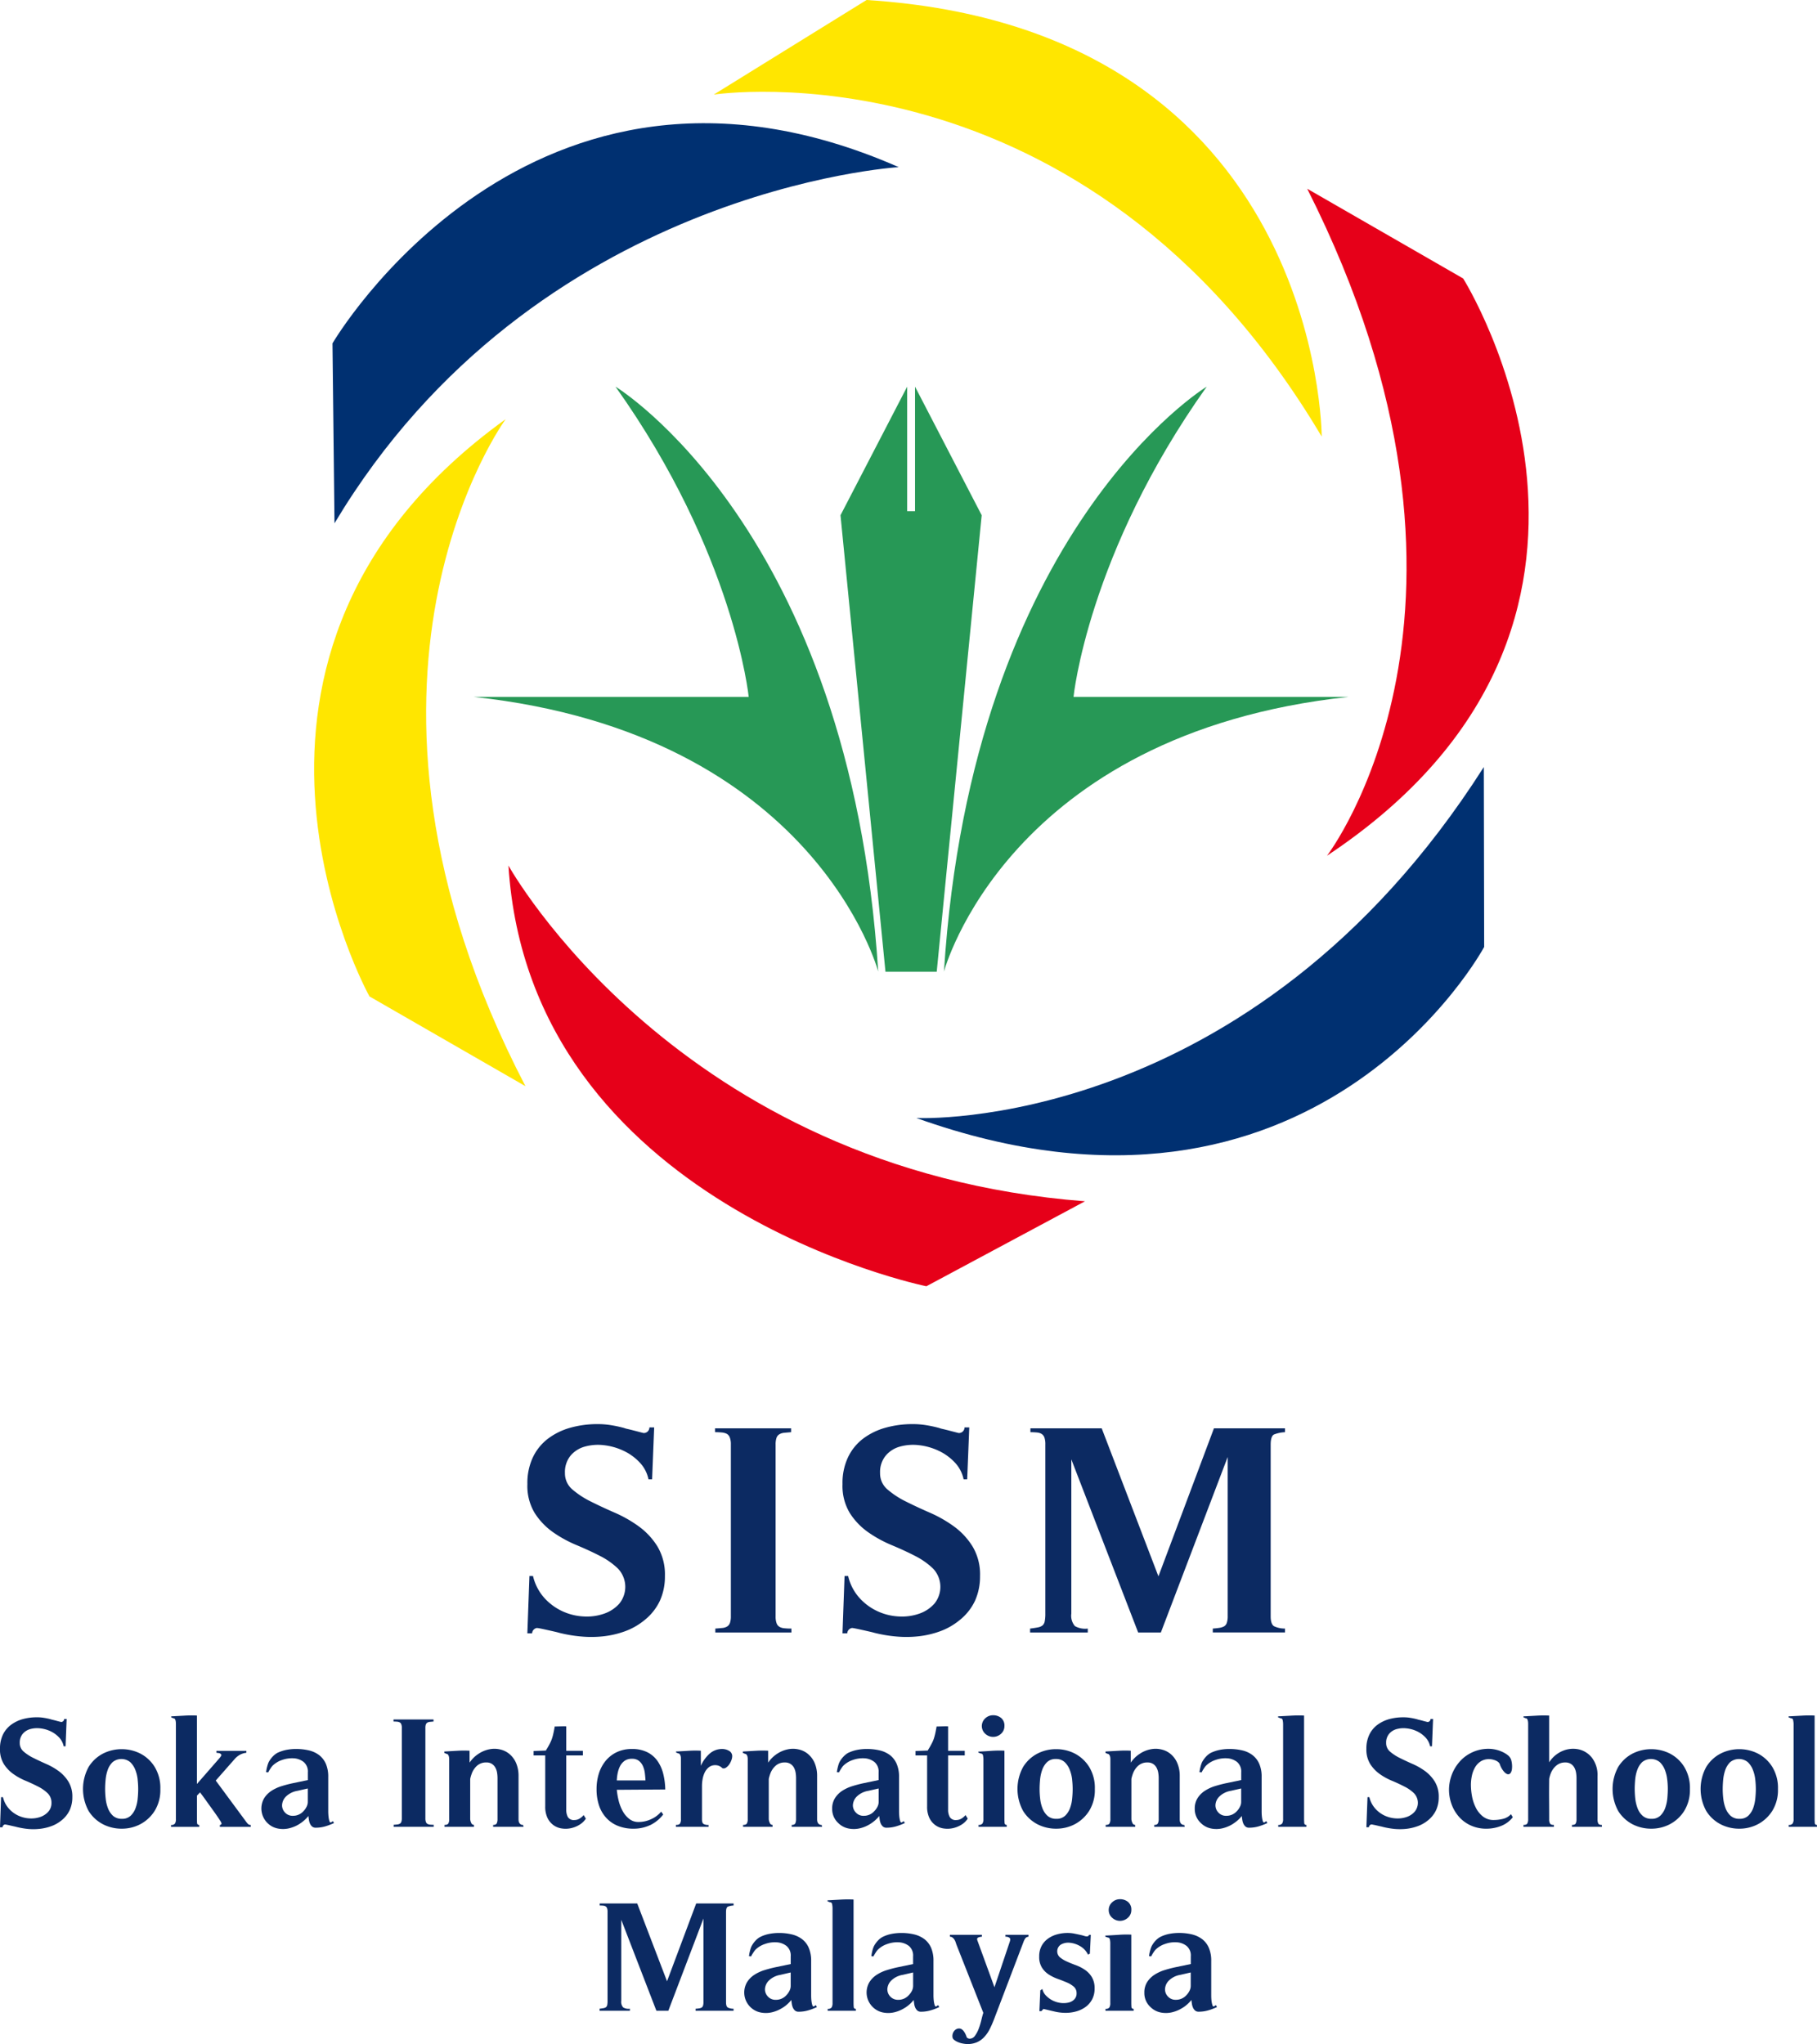 <svg xmlns="http://www.w3.org/2000/svg" width="335.348" height="377.21" viewBox="0 0 335.348 377.21">
  <g id="Group_149" data-name="Group 149" transform="translate(0 0)">
    <path id="Path_198" data-name="Path 198" d="M845.5,281.145l-28.787-16.566s-35.228-63.106,25.132-106.527c0,0-35.347,48.154,3.655,123.093" transform="translate(-748.521 -80.699)" fill="#ffe600"/>
    <path id="Path_199" data-name="Path 199" d="M849.544,142.475l-28.2,17.455s68.509-10.523,112.2,63.116c0,0,0-75.252-84.007-80.571" transform="translate(-689.609 -142.475)" fill="#ffe600"/>
    <path id="Path_200" data-name="Path 200" d="M843.4,149.489l28.782,16.561s39.851,63.359-25.132,106.527c0,0,35.352-45.884-3.65-123.088" transform="translate(-602.139 -114.659)" fill="#e60019"/>
    <path id="Path_201" data-name="Path 201" d="M933.606,170.98l.064,33.2s-31.051,57.936-104.794,31.568c0,0,61.556,3.029,104.729-64.769" transform="translate(-659.751 -29.429)" fill="#003071"/>
    <path id="Path_202" data-name="Path 202" d="M920.124,236.6,890.85,252.281s-73.182-14.858-77.134-77.641c0,0,31.066,56.189,106.408,61.959" transform="translate(-719.877 -14.914)" fill="#e60019"/>
    <path id="Path_203" data-name="Path 203" d="M807.548,220.885l-.372-33.2s36.434-62.425,104.506-32.521c0,0-67.208,3.987-104.134,65.723" transform="translate(-745.813 -124.32)" fill="#003071"/>
    <path id="Path_204" data-name="Path 204" d="M887.11,264.805s-11.615-43.9-74.691-50.711H863.2s-2.632-26.4-24.586-57.251c0,0,43.3,26.244,48.491,107.962" transform="translate(-725.02 -85.494)" fill="#279856"/>
    <path id="Path_205" data-name="Path 205" d="M829.9,264.805s11.62-43.9,74.7-50.711H853.818s2.632-26.4,24.586-57.251c0,0-43.307,26.244-48.5,107.962" transform="translate(-655.686 -85.494)" fill="#279856"/>
    <path id="Path_206" data-name="Path 206" d="M839.813,156.844v22.987h-1.45V156.844l-12.305,23.732,8.3,84.23h9.46l8.3-84.23Z" transform="translate(-670.934 -85.492)" fill="#279856"/>
    <path id="Path_207" data-name="Path 207" d="M794.819,226.588l.2-5.557h.348a4.8,4.8,0,0,0,1.1,2.125,5.333,5.333,0,0,0,1.783,1.306,5.591,5.591,0,0,0,2.066.492,5.079,5.079,0,0,0,1.956-.273,3.507,3.507,0,0,0,1.465-.973,2.359,2.359,0,0,0,.581-1.634,2.391,2.391,0,0,0-.71-1.768,7.132,7.132,0,0,0-1.753-1.227c-.7-.358-1.46-.715-2.284-1.063a11.4,11.4,0,0,1-2.289-1.256,6.609,6.609,0,0,1-1.753-1.842,5.058,5.058,0,0,1-.71-2.811,5.893,5.893,0,0,1,.532-2.6,4.969,4.969,0,0,1,1.48-1.808,6.555,6.555,0,0,1,2.17-1.063,9.728,9.728,0,0,1,2.622-.343,7.508,7.508,0,0,1,1.3.1,12.945,12.945,0,0,1,1.276.268,1.656,1.656,0,0,0,.363.1c.2.055.412.1.641.164s.422.114.6.159.293.074.3.074a.554.554,0,0,0,.556-.551h.462l-.2,5.04h-.348a3.4,3.4,0,0,0-.879-1.668,5.321,5.321,0,0,0-1.594-1.132,5.953,5.953,0,0,0-1.9-.516,4.778,4.778,0,0,0-1.823.144,2.793,2.793,0,0,0-1.376.884,2.512,2.512,0,0,0-.536,1.678,2.029,2.029,0,0,0,.725,1.589,8.336,8.336,0,0,0,1.8,1.172c.71.363,1.495.72,2.324,1.093a11.985,11.985,0,0,1,2.339,1.331,6.921,6.921,0,0,1,1.793,1.942,5.259,5.259,0,0,1,.725,2.865,5.694,5.694,0,0,1-.492,2.4,5.313,5.313,0,0,1-1.539,1.912,6.346,6.346,0,0,1-1.882,1.053,8.982,8.982,0,0,1-2.081.482A10.969,10.969,0,0,1,800,226.9a14.974,14.974,0,0,1-2.11-.363c-.06-.02-.2-.055-.407-.1s-.442-.1-.7-.159-.477-.109-.68-.144a2.618,2.618,0,0,0-.363-.065.556.556,0,0,0-.456.521Z" transform="translate(-794.819 110.616)" fill="#0c2a62"/>
    <path id="Path_208" data-name="Path 208" d="M811.118,218.883a6.968,6.968,0,0,1-2.647,2.448,7.347,7.347,0,0,1-3.441.824,7.5,7.5,0,0,1-3.421-.809,6.853,6.853,0,0,1-2.652-2.433,8.468,8.468,0,0,1,0-8.179,6.818,6.818,0,0,1,2.652-2.448,7.677,7.677,0,0,1,6.863,0,6.777,6.777,0,0,1,2.647,2.448,7.393,7.393,0,0,1,1.058,4.092,7.283,7.283,0,0,1-1.058,4.057m-3.124-5.76a6.813,6.813,0,0,0-.432-1.813,3.945,3.945,0,0,0-.943-1.435,2.573,2.573,0,0,0-3.258,0,3.73,3.73,0,0,0-.9,1.435,7.406,7.406,0,0,0-.388,1.813,16.933,16.933,0,0,0-.089,1.7,16.182,16.182,0,0,0,.1,1.743,7,7,0,0,0,.417,1.793,3.7,3.7,0,0,0,.924,1.405,2.359,2.359,0,0,0,1.653.566,2.236,2.236,0,0,0,1.634-.581,3.68,3.68,0,0,0,.9-1.42,6.753,6.753,0,0,0,.387-1.8,16.776,16.776,0,0,0,.089-1.708,15.705,15.705,0,0,0-.1-1.7" transform="translate(-782.584 115.312)" fill="#0c2a62"/>
    <path id="Path_209" data-name="Path 209" d="M801.205,206.395c.794-.04,1.584-.084,2.378-.129a22.254,22.254,0,0,1,2.374-.02v12.628l4.2-4.812c.055-.07.129-.164.2-.268a.5.5,0,0,0,.115-.308.585.585,0,0,0-.4-.3c-.174-.03-.348-.055-.521-.069v-.353h5.527v.353a3.116,3.116,0,0,0-1.112.328,3.5,3.5,0,0,0-.939.71l-3.6,4.087,5.621,7.613a3.283,3.283,0,0,0,.343.407.657.657,0,0,0,.5.174v.348h-5.705v-.348a.375.375,0,0,0,.263-.114l.054-.149a1.613,1.613,0,0,0-.263-.531c-.169-.283-.4-.616-.665-1s-.561-.8-.879-1.241-.626-.864-.914-1.271-.546-.765-.78-1.078-.387-.521-.466-.631l-.576.6v4.375c0,.174,0,.387.025.656a.37.37,0,0,0,.407.387v.348h-5.214v-.348a.819.819,0,0,0,.725-.263,1.441,1.441,0,0,0,.174-.81v-17.6c0-.079-.005-.174-.015-.293a1.735,1.735,0,0,0-.055-.328.892.892,0,0,0-.129-.278.306.306,0,0,0-.263-.114l-.407-.174Z" transform="translate(-769.612 110.341)" fill="#0c2a62"/>
    <path id="Path_210" data-name="Path 210" d="M811.646,221.255a6.425,6.425,0,0,1-1.987.854,4.889,4.889,0,0,1-2.1.04,3.733,3.733,0,0,1-1.9-1.008,3.77,3.77,0,0,1-.606-4.6,4.534,4.534,0,0,1,1.346-1.351,7.6,7.6,0,0,1,1.838-.854c.68-.209,1.33-.382,1.971-.521l2.9-.606V211.79a2.3,2.3,0,0,0-.77-1.917,3.261,3.261,0,0,0-1.838-.68,5.5,5.5,0,0,0-2.175.318,4.551,4.551,0,0,0-1.763,1.087,6,6,0,0,0-.363.492c-.124.194-.219.353-.288.482a.7.7,0,0,0-.1.218l-.407-.035a3.326,3.326,0,0,1,.045-.333,6.522,6.522,0,0,1,.159-.725,5,5,0,0,1,.258-.77,4.682,4.682,0,0,1,.74-1.038,3.858,3.858,0,0,1,.824-.67,7.1,7.1,0,0,1,1.694-.576,9.342,9.342,0,0,1,1.782-.174,10.343,10.343,0,0,1,2.433.273,5.081,5.081,0,0,1,1.882.884,4.179,4.179,0,0,1,1.217,1.594,5.976,5.976,0,0,1,.432,2.4v6.341c0,.288.015.591.045.9a4.6,4.6,0,0,0,.144.824c.069.243.159.362.278.362l.4-.258.2.348a11.169,11.169,0,0,1-1.639.621,6.174,6.174,0,0,1-1.723.243,1.016,1.016,0,0,1-.681-.214,1.631,1.631,0,0,1-.392-.536,2.8,2.8,0,0,1-.2-.71c-.04-.263-.07-.492-.09-.705a6.484,6.484,0,0,1-1.574,1.415m-.452-6.053a3.928,3.928,0,0,0-2.185,1.117,2.4,2.4,0,0,0-.651,1.549,1.9,1.9,0,0,0,.551,1.346,1.865,1.865,0,0,0,1.445.591,2.557,2.557,0,0,0,1.912-.809,3.163,3.163,0,0,0,.591-.809,2.027,2.027,0,0,0,.248-.953v-2.468Z" transform="translate(-756.291 115.284)" fill="#0c2a62"/>
    <path id="Path_211" data-name="Path 211" d="M816.862,226.183h-7.389v-.372c.253-.025.472-.04.666-.065a1.105,1.105,0,0,0,.482-.144.607.607,0,0,0,.273-.348,1.9,1.9,0,0,0,.09-.665v-16.65a1.712,1.712,0,0,0-.1-.68.678.678,0,0,0-.288-.348,1.263,1.263,0,0,0-.477-.129,6.61,6.61,0,0,0-.67-.03v-.377h7.384v.377c-.248.02-.467.04-.661.06a1.062,1.062,0,0,0-.477.144.683.683,0,0,0-.283.348,2.09,2.09,0,0,0-.079.665v16.65a1.926,1.926,0,0,0,.1.685.691.691,0,0,0,.288.343,1.287,1.287,0,0,0,.477.134c.194.015.417.03.67.03Z" transform="translate(-736.823 110.938)" fill="#0c2a62"/>
    <path id="Path_212" data-name="Path 212" d="M825.954,221.865h-5.617v-.348c.343,0,.571-.1.665-.288a1.814,1.814,0,0,0,.144-.785v-7.558a6.345,6.345,0,0,0-.084-1.023,2.826,2.826,0,0,0-.323-.929,1.774,1.774,0,0,0-1.649-.944,2.484,2.484,0,0,0-1.753.626,3.653,3.653,0,0,0-1,1.579,4.53,4.53,0,0,0-.144.462,2.027,2.027,0,0,0-.089.432v7.384a1.823,1.823,0,0,0,.174.641.568.568,0,0,0,.526.4v.348h-5.447v-.348c.363,0,.606-.089.71-.263a1.547,1.547,0,0,0,.159-.81V209.416c0-.074,0-.174-.015-.288a1.742,1.742,0,0,0-.07-.338,1.129,1.129,0,0,0-.159-.273.32.32,0,0,0-.254-.114l-.4-.174v-.263c.765-.04,1.549-.084,2.324-.129a20.341,20.341,0,0,1,2.334-.015v2.2a5.836,5.836,0,0,1,1.684-1.649,5.551,5.551,0,0,1,1.952-.809,4.549,4.549,0,0,1,1.971.015,4.142,4.142,0,0,1,1.733.834,4.5,4.5,0,0,1,1.237,1.654,6.014,6.014,0,0,1,.462,2.448v7.96a1.672,1.672,0,0,0,.015.233.938.938,0,0,0,.084.343.758.758,0,0,0,.249.323.744.744,0,0,0,.491.144Z" transform="translate(-729.323 115.255)" fill="#0c2a62"/>
    <path id="Path_213" data-name="Path 213" d="M824.295,223.678a3.669,3.669,0,0,1-1.157,1.117,5.08,5.08,0,0,1-1.549.636,4.641,4.641,0,0,1-1.678.07,3.435,3.435,0,0,1-1.55-.591,3.52,3.52,0,0,1-1.132-1.331,4.773,4.773,0,0,1-.432-2.155v-9.415h-2.146V211.2l2.26-.084c.025-.045.089-.164.219-.368s.278-.477.462-.824a6.779,6.779,0,0,0,.417-.929,8.6,8.6,0,0,0,.278-.983c.084-.382.149-.7.189-.924s.059-.367.059-.407l1.763-.055.377.025v4.514h3.069v.844h-3.069v10.016a2.8,2.8,0,0,0,.3,1.361,1.279,1.279,0,0,0,1.231.551,1.829,1.829,0,0,0,.929-.268,2.762,2.762,0,0,0,.75-.651Z" transform="translate(-716.168 111.933)" fill="#0c2a62"/>
    <path id="Path_214" data-name="Path 214" d="M826.873,221.523a7.083,7.083,0,0,1-3.024.66,7.562,7.562,0,0,1-2.955-.536,5.864,5.864,0,0,1-2.14-1.49,6.349,6.349,0,0,1-1.321-2.3,9.378,9.378,0,0,1-.442-2.965,9.622,9.622,0,0,1,.412-2.855,7.05,7.05,0,0,1,1.252-2.364,5.988,5.988,0,0,1,2.036-1.6,6.389,6.389,0,0,1,2.835-.6,6.16,6.16,0,0,1,2.855.611,5.072,5.072,0,0,1,1.882,1.639,7.107,7.107,0,0,1,1.043,2.374,12.857,12.857,0,0,1,.363,2.85l-8.944.06a14.3,14.3,0,0,0,.328,1.942,8.014,8.014,0,0,0,.725,1.922,4.653,4.653,0,0,0,1.207,1.475,2.669,2.669,0,0,0,1.763.6,5.448,5.448,0,0,0,2.284-.507,5.146,5.146,0,0,0,1.882-1.4l.377.521a6.722,6.722,0,0,1-2.418,1.972m-.854-8.258c-.02-.407-.06-.844-.114-1.316a4.725,4.725,0,0,0-.347-1.306,2.6,2.6,0,0,0-.74-.983,1.992,1.992,0,0,0-1.291-.387,2.281,2.281,0,0,0-1.356.373,2.743,2.743,0,0,0-.829.953,4.957,4.957,0,0,0-.447,1.291,8.088,8.088,0,0,0-.169,1.375Z" transform="translate(-706.888 115.284)" fill="#0c2a62"/>
    <path id="Path_215" data-name="Path 215" d="M825.964,221.836H819.94v-.348c.383,0,.635-.079.75-.248a1.434,1.434,0,0,0,.173-.824V209.3c0-.074,0-.179-.009-.288a1.421,1.421,0,0,0-.075-.333.9.9,0,0,0-.159-.278.327.327,0,0,0-.249-.114l-.407-.174v-.174c.76-.04,1.52-.084,2.294-.129a19.516,19.516,0,0,1,2.284-.015v2.781a6.6,6.6,0,0,1,1.549-2.175,3.471,3.471,0,0,1,2.448-.929,2.473,2.473,0,0,1,1.172.323,1.108,1.108,0,0,1,.621.983,2.226,2.226,0,0,1-.144.74,3.417,3.417,0,0,1-.4.795,2.274,2.274,0,0,1-.6.6.731.731,0,0,1-.681.1,1.767,1.767,0,0,0-1.3-.551,1.86,1.86,0,0,0-1.2.392,2.822,2.822,0,0,0-.75.953,4.7,4.7,0,0,0-.392,1.246,7.149,7.149,0,0,0-.115,1.232v6.167c0,.462.109.755.318.869a1.865,1.865,0,0,0,.9.174Z" transform="translate(-695.193 115.284)" fill="#0c2a62"/>
    <path id="Path_216" data-name="Path 216" d="M837.054,221.865h-5.621v-.348c.348,0,.571-.1.67-.288a1.9,1.9,0,0,0,.139-.785v-7.558a6.338,6.338,0,0,0-.084-1.023,3.062,3.062,0,0,0-.313-.929,1.929,1.929,0,0,0-.646-.68,1.829,1.829,0,0,0-1.013-.263,2.469,2.469,0,0,0-1.743.626,3.625,3.625,0,0,0-1.008,1.579c-.04.094-.08.248-.144.462a2,2,0,0,0-.089.432v7.384a1.856,1.856,0,0,0,.179.641.562.562,0,0,0,.521.4v.348H822.46v-.348c.367,0,.6-.089.7-.263a1.6,1.6,0,0,0,.159-.81V209.416c0-.074,0-.174-.01-.288a2.247,2.247,0,0,0-.069-.338.9.9,0,0,0-.169-.273.294.294,0,0,0-.243-.114l-.4-.174v-.263c.775-.04,1.544-.084,2.329-.129a20.271,20.271,0,0,1,2.329-.015v2.2a5.9,5.9,0,0,1,1.683-1.649,5.633,5.633,0,0,1,1.952-.809,4.551,4.551,0,0,1,1.971.015,4.031,4.031,0,0,1,1.733.834,4.5,4.5,0,0,1,1.237,1.654,6.013,6.013,0,0,1,.462,2.448v7.96c0,.04,0,.119.01.233a1.194,1.194,0,0,0,.089.343.742.742,0,0,0,.74.467Z" transform="translate(-685.318 115.255)" fill="#0c2a62"/>
    <path id="Path_217" data-name="Path 217" d="M832.855,221.255a6.353,6.353,0,0,1-1.982.854,4.912,4.912,0,0,1-2.1.04,3.719,3.719,0,0,1-1.9-1.008,3.487,3.487,0,0,1-1.127-2.637,3.538,3.538,0,0,1,.522-1.966,4.456,4.456,0,0,1,1.34-1.351,7.551,7.551,0,0,1,1.843-.854q1.012-.313,1.966-.521l2.9-.606V211.79a2.3,2.3,0,0,0-.769-1.917,3.263,3.263,0,0,0-1.838-.68,5.476,5.476,0,0,0-2.175.318,4.533,4.533,0,0,0-1.768,1.087,4.4,4.4,0,0,0-.353.492,4.828,4.828,0,0,0-.293.482.647.647,0,0,0-.1.218l-.407-.035a3.348,3.348,0,0,1,.045-.333c.035-.184.084-.422.164-.725a4.488,4.488,0,0,1,.259-.77,4.387,4.387,0,0,1,.74-1.038,3.857,3.857,0,0,1,.824-.67,6.958,6.958,0,0,1,1.694-.576,9.255,9.255,0,0,1,1.778-.174,10.257,10.257,0,0,1,2.434.273,5.069,5.069,0,0,1,1.887.884,4.072,4.072,0,0,1,1.212,1.594,5.974,5.974,0,0,1,.437,2.4v6.341c0,.288.015.591.04.9a5.083,5.083,0,0,0,.144.824c.07.243.159.362.278.362l.407-.258.2.348a11.159,11.159,0,0,1-1.639.621,6.171,6.171,0,0,1-1.723.243,1,1,0,0,1-.681-.214,1.7,1.7,0,0,1-.392-.536,2.82,2.82,0,0,1-.2-.71c-.034-.263-.064-.492-.084-.705a6.6,6.6,0,0,1-1.579,1.415m-.447-6.053a3.944,3.944,0,0,0-2.19,1.117,2.394,2.394,0,0,0-.651,1.549,1.9,1.9,0,0,0,.556,1.346,1.851,1.851,0,0,0,1.445.591,2.539,2.539,0,0,0,1.907-.809,3.17,3.17,0,0,0,.6-.809,1.968,1.968,0,0,0,.248-.953v-2.468Z" transform="translate(-672.16 115.284)" fill="#0c2a62"/>
    <path id="Path_218" data-name="Path 218" d="M838.488,223.678a3.66,3.66,0,0,1-1.157,1.117,5.13,5.13,0,0,1-1.549.636,4.672,4.672,0,0,1-1.684.07,3.414,3.414,0,0,1-1.544-.591,3.515,3.515,0,0,1-1.132-1.331,4.771,4.771,0,0,1-.432-2.155v-9.415h-2.146V211.2l2.26-.084a4.15,4.15,0,0,1,.218-.368c.124-.2.278-.477.462-.824a6.851,6.851,0,0,0,.422-.929,9.944,9.944,0,0,0,.273-.983c.089-.382.144-.7.189-.924s.059-.367.059-.407l1.763-.055.377.025v4.514h3.069v.844h-3.069v10.016a2.69,2.69,0,0,0,.308,1.361,1.265,1.265,0,0,0,1.227.551,1.856,1.856,0,0,0,.928-.268,2.759,2.759,0,0,0,.75-.651Z" transform="translate(-659.881 111.933)" fill="#0c2a62"/>
    <path id="Path_219" data-name="Path 219" d="M836.417,226.8h-5.209v-.348a.818.818,0,0,0,.725-.263,1.462,1.462,0,0,0,.174-.8V214.291a3.911,3.911,0,0,0-.07-.621.413.413,0,0,0-.422-.392l-.432-.174v-.174c.809-.04,1.6-.089,2.4-.144a21.411,21.411,0,0,1,2.4-.03v12.658c0,.174.01.387.03.651a.364.364,0,0,0,.4.387Zm-1.053-17.172a2.132,2.132,0,0,1-2.925,0,1.919,1.919,0,0,1,0-2.836,2.088,2.088,0,0,1,1.46-.576,2.3,2.3,0,0,1,1.465.492,1.8,1.8,0,0,1,.621,1.5,1.86,1.86,0,0,1-.621,1.42" transform="translate(-650.606 110.315)" fill="#0c2a62"/>
    <path id="Path_220" data-name="Path 220" d="M845.854,218.883a7.077,7.077,0,0,1-2.647,2.448,7.387,7.387,0,0,1-3.451.824,7.475,7.475,0,0,1-3.416-.809,6.809,6.809,0,0,1-2.647-2.433,8.434,8.434,0,0,1,0-8.179,6.774,6.774,0,0,1,2.647-2.448,7.414,7.414,0,0,1,3.416-.809,7.5,7.5,0,0,1,3.451.809,6.879,6.879,0,0,1,2.647,2.448,7.392,7.392,0,0,1,1.058,4.092,7.282,7.282,0,0,1-1.058,4.057m-3.129-5.76a6.8,6.8,0,0,0-.437-1.813,3.883,3.883,0,0,0-.938-1.435,2.282,2.282,0,0,0-1.624-.581,2.246,2.246,0,0,0-1.634.581,3.736,3.736,0,0,0-.9,1.435,7.658,7.658,0,0,0-.392,1.813c-.054.636-.085,1.207-.085,1.7a15.036,15.036,0,0,0,.1,1.743,6.986,6.986,0,0,0,.417,1.793,3.693,3.693,0,0,0,.924,1.405,2.355,2.355,0,0,0,1.658.566,2.231,2.231,0,0,0,1.629-.581,3.678,3.678,0,0,0,.9-1.42,6.76,6.76,0,0,0,.387-1.8,16.81,16.81,0,0,0,.089-1.708,15.642,15.642,0,0,0-.1-1.7" transform="translate(-644.847 115.312)" fill="#0c2a62"/>
    <path id="Path_221" data-name="Path 221" d="M850.53,221.865h-5.621v-.348c.348,0,.571-.1.666-.288a1.741,1.741,0,0,0,.149-.785v-7.558a5.861,5.861,0,0,0-.089-1.023,2.948,2.948,0,0,0-.318-.929,1.864,1.864,0,0,0-.636-.68,1.839,1.839,0,0,0-1.013-.263,2.484,2.484,0,0,0-1.753.626,3.706,3.706,0,0,0-1,1.579c-.035.094-.085.248-.14.462a2.056,2.056,0,0,0-.089.432v7.384a1.829,1.829,0,0,0,.174.641.564.564,0,0,0,.526.4v.348h-5.448v-.348c.368,0,.606-.089.705-.263a1.544,1.544,0,0,0,.164-.81V209.416c0-.074,0-.174-.015-.288a1.236,1.236,0,0,0-.075-.338.961.961,0,0,0-.159-.273.306.306,0,0,0-.243-.114l-.407-.174v-.263c.765-.04,1.55-.084,2.334-.129a20.258,20.258,0,0,1,2.329-.015v2.2a5.835,5.835,0,0,1,1.684-1.649,5.479,5.479,0,0,1,1.952-.809,4.527,4.527,0,0,1,1.966.015,4.1,4.1,0,0,1,1.738.834,4.437,4.437,0,0,1,1.231,1.654,5.93,5.93,0,0,1,.467,2.448v7.96c0,.04,0,.119.01.233a1.191,1.191,0,0,0,.085.343.841.841,0,0,0,.248.323.755.755,0,0,0,.492.144Z" transform="translate(-631.875 115.255)" fill="#0c2a62"/>
    <path id="Path_222" data-name="Path 222" d="M846.335,221.255a6.422,6.422,0,0,1-1.986.854,4.91,4.91,0,0,1-2.1.04,3.715,3.715,0,0,1-1.9-1.008,3.5,3.5,0,0,1-1.127-2.637,3.541,3.541,0,0,1,.521-1.966,4.442,4.442,0,0,1,1.351-1.351,7.4,7.4,0,0,1,1.832-.854c.68-.209,1.331-.382,1.972-.521l2.9-.606V211.79a2.311,2.311,0,0,0-.765-1.917,3.279,3.279,0,0,0-1.843-.68,5.452,5.452,0,0,0-2.17.318,4.534,4.534,0,0,0-1.768,1.087,5.117,5.117,0,0,0-.358.492c-.129.194-.223.353-.293.482a.763.763,0,0,0-.094.218l-.412-.035c0-.035.015-.149.045-.333s.084-.422.159-.725a5.01,5.01,0,0,1,.258-.77,4.863,4.863,0,0,1,.74-1.038,3.74,3.74,0,0,1,.825-.67,7.1,7.1,0,0,1,1.693-.576,9.346,9.346,0,0,1,1.783-.174,10.28,10.28,0,0,1,2.433.273,4.983,4.983,0,0,1,1.877.884,4.1,4.1,0,0,1,1.221,1.594,5.889,5.889,0,0,1,.437,2.4v6.341c0,.288.01.591.039.9a5.171,5.171,0,0,0,.144.824c.07.243.159.362.278.362l.4-.258.2.348a11.315,11.315,0,0,1-1.634.621,6.235,6.235,0,0,1-1.728.243,1.015,1.015,0,0,1-.68-.214,1.7,1.7,0,0,1-.392-.536,2.81,2.81,0,0,1-.2-.71c-.04-.263-.069-.492-.085-.705a6.488,6.488,0,0,1-1.579,1.415m-.452-6.053a3.929,3.929,0,0,0-2.185,1.117,2.369,2.369,0,0,0-.651,1.549,1.921,1.921,0,0,0,.551,1.346,1.859,1.859,0,0,0,1.445.591,2.548,2.548,0,0,0,1.912-.809,3.151,3.151,0,0,0,.591-.809,1.965,1.965,0,0,0,.248-.953v-2.468Z" transform="translate(-618.716 115.284)" fill="#0c2a62"/>
    <path id="Path_223" data-name="Path 223" d="M842.32,206.395c.814-.04,1.614-.084,2.4-.129a22.78,22.78,0,0,1,2.4-.02v19.143c0,.174.009.387.029.656a.368.368,0,0,0,.407.387v.348H842.35v-.348a.809.809,0,0,0,.72-.263,1.436,1.436,0,0,0,.179-.81v-17.6a3.89,3.89,0,0,0-.07-.621c-.05-.263-.194-.392-.422-.392l-.437-.174Z" transform="translate(-606.438 110.341)" fill="#0c2a62"/>
    <path id="Path_224" data-name="Path 224" d="M845.6,226.588l.208-5.557h.343a4.8,4.8,0,0,0,1.1,2.125,5.317,5.317,0,0,0,1.778,1.306,5.645,5.645,0,0,0,2.076.492,5.067,5.067,0,0,0,1.951-.273,3.453,3.453,0,0,0,1.46-.973,2.555,2.555,0,0,0-.129-3.4,7.04,7.04,0,0,0-1.753-1.227c-.7-.358-1.45-.715-2.284-1.063a11.551,11.551,0,0,1-2.289-1.256,6.742,6.742,0,0,1-1.753-1.842,5.1,5.1,0,0,1-.71-2.811,5.893,5.893,0,0,1,.541-2.6,4.894,4.894,0,0,1,1.47-1.808,6.627,6.627,0,0,1,2.175-1.063,9.754,9.754,0,0,1,2.622-.343,7.507,7.507,0,0,1,1.3.1,12.955,12.955,0,0,1,1.276.268,1.744,1.744,0,0,0,.363.1c.2.055.412.1.635.164s.422.114.606.159a2.91,2.91,0,0,0,.308.074.545.545,0,0,0,.546-.551h.467l-.2,5.04h-.348a3.335,3.335,0,0,0-.884-1.668,5.181,5.181,0,0,0-1.589-1.132,5.959,5.959,0,0,0-1.9-.516,4.792,4.792,0,0,0-1.827.144,2.772,2.772,0,0,0-1.376.884,2.515,2.515,0,0,0-.536,1.678,2.041,2.041,0,0,0,.72,1.589,8.354,8.354,0,0,0,1.8,1.172c.715.363,1.495.72,2.334,1.093a12.085,12.085,0,0,1,2.334,1.331,6.984,6.984,0,0,1,1.793,1.942,5.305,5.305,0,0,1,.725,2.865,5.7,5.7,0,0,1-.491,2.4,5.407,5.407,0,0,1-1.535,1.912,6.432,6.432,0,0,1-1.887,1.053,9.1,9.1,0,0,1-2.081.482,10.979,10.979,0,0,1-2.176.015,14.737,14.737,0,0,1-2.11-.363,4.215,4.215,0,0,0-.412-.1c-.209-.05-.437-.1-.69-.159s-.477-.109-.685-.144a2.486,2.486,0,0,0-.358-.065.567.567,0,0,0-.462.521Z" transform="translate(-593.418 110.616)" fill="#0c2a62"/>
    <path id="Path_225" data-name="Path 225" d="M860.447,220.084a5.053,5.053,0,0,1-2.17,1.609,7.32,7.32,0,0,1-2.666.507,6.856,6.856,0,0,1-2.95-.611,6.422,6.422,0,0,1-2.19-1.634,7.231,7.231,0,0,1-1.346-2.329,7.9,7.9,0,0,1-.452-2.7,8.062,8.062,0,0,1,.536-2.746,7.845,7.845,0,0,1,1.565-2.5,6.828,6.828,0,0,1,1.654-1.3,7.255,7.255,0,0,1,1.951-.755,7.043,7.043,0,0,1,2.091-.149,6.244,6.244,0,0,1,2.066.556,4.991,4.991,0,0,1,.938.561,1.884,1.884,0,0,1,.656.854,4.356,4.356,0,0,1,.144,1.867c-.094.457-.258.725-.5.814s-.506-.02-.834-.323a3.88,3.88,0,0,1-.9-1.549,1.213,1.213,0,0,0-.347-.407,2.276,2.276,0,0,0-.507-.273,5.562,5.562,0,0,0-.561-.159,3.014,3.014,0,0,0-.527-.055,2.845,2.845,0,0,0-1.6.432,3.264,3.264,0,0,0-1.043,1.132,5.225,5.225,0,0,0-.566,1.535,8.251,8.251,0,0,0-.174,1.649,11.954,11.954,0,0,0,.214,2.155,7.8,7.8,0,0,0,.715,2.1,4.7,4.7,0,0,0,1.306,1.594,3.115,3.115,0,0,0,1.992.636,7.157,7.157,0,0,0,1.7-.213,2.855,2.855,0,0,0,1.465-.859Z" transform="translate(-581.243 115.268)" fill="#0c2a62"/>
    <path id="Path_226" data-name="Path 226" d="M865.921,226.78h-5.532v-.348c.363,0,.6-.089.7-.273a1.815,1.815,0,0,0,.144-.8V217.8a6.34,6.34,0,0,0-.085-1.023,2.922,2.922,0,0,0-.318-.929,1.874,1.874,0,0,0-.641-.68,1.829,1.829,0,0,0-1.013-.263,2.487,2.487,0,0,0-1.733.626,3.587,3.587,0,0,0-1.018,1.544,4.032,4.032,0,0,0-.144.467,1.924,1.924,0,0,0-.089.462c-.015,1.237-.025,2.468-.015,3.695s.015,2.458.015,3.69a1.514,1.514,0,0,0,.159.795c.109.169.348.248.71.248v.348H851.44v-.348c.367,0,.606-.089.71-.263a1.6,1.6,0,0,0,.159-.81v-17.6c0-.079-.005-.174-.015-.293a1.741,1.741,0,0,0-.059-.328.715.715,0,0,0-.13-.278.291.291,0,0,0-.258-.114l-.407-.174v-.174c.795-.04,1.584-.084,2.374-.129a22.241,22.241,0,0,1,2.373-.02v8.631a5.413,5.413,0,0,1,2.567-2.14,4.9,4.9,0,0,1,2.935-.243,4.307,4.307,0,0,1,2.418,1.569,5.223,5.223,0,0,1,1,3.367v7.96a1.734,1.734,0,0,0,.139.77c.1.184.323.273.67.273Z" transform="translate(-570.27 110.341)" fill="#0c2a62"/>
    <path id="Path_227" data-name="Path 227" d="M867.967,218.883a7,7,0,0,1-2.647,2.448,7.383,7.383,0,0,1-3.446.824,7.513,7.513,0,0,1-3.422-.809,6.877,6.877,0,0,1-2.647-2.433,8.468,8.468,0,0,1,0-8.179,6.842,6.842,0,0,1,2.647-2.448,7.688,7.688,0,0,1,6.868,0,6.812,6.812,0,0,1,2.647,2.448,7.437,7.437,0,0,1,1.058,4.092,7.326,7.326,0,0,1-1.058,4.057m-3.129-5.76a6.813,6.813,0,0,0-.432-1.813,3.941,3.941,0,0,0-.939-1.435,2.58,2.58,0,0,0-3.263,0,3.784,3.784,0,0,0-.894,1.435,7.188,7.188,0,0,0-.393,1.813c-.054.636-.084,1.207-.084,1.7a17.448,17.448,0,0,0,.1,1.743,7.231,7.231,0,0,0,.422,1.793,3.532,3.532,0,0,0,.929,1.405,2.325,2.325,0,0,0,1.644.566,2.231,2.231,0,0,0,1.638-.581,3.737,3.737,0,0,0,.9-1.42,7.406,7.406,0,0,0,.392-1.8c.055-.631.085-1.2.085-1.708a14.65,14.65,0,0,0-.1-1.7" transform="translate(-557.131 115.312)" fill="#0c2a62"/>
    <path id="Path_228" data-name="Path 228" d="M871.243,218.883a7.013,7.013,0,0,1-2.652,2.448,7.367,7.367,0,0,1-3.446.824,7.492,7.492,0,0,1-3.417-.809,6.812,6.812,0,0,1-2.647-2.433,8.432,8.432,0,0,1,0-8.179,6.777,6.777,0,0,1,2.647-2.448,7.677,7.677,0,0,1,6.863,0,6.82,6.82,0,0,1,2.652,2.448,7.391,7.391,0,0,1,1.058,4.092,7.281,7.281,0,0,1-1.058,4.057m-3.128-5.76a6.809,6.809,0,0,0-.437-1.813,3.876,3.876,0,0,0-.939-1.435,2.573,2.573,0,0,0-3.258,0,3.794,3.794,0,0,0-.9,1.435,7.875,7.875,0,0,0-.392,1.813c-.055.636-.084,1.207-.084,1.7a14.974,14.974,0,0,0,.1,1.743,7.208,7.208,0,0,0,.417,1.793,3.649,3.649,0,0,0,.929,1.405,2.346,2.346,0,0,0,1.648.566,2.256,2.256,0,0,0,1.639-.581,3.792,3.792,0,0,0,.9-1.42,7.637,7.637,0,0,0,.388-1.8c.06-.631.09-1.2.09-1.708a15.914,15.914,0,0,0-.1-1.7" transform="translate(-544.158 115.312)" fill="#0c2a62"/>
    <path id="Path_229" data-name="Path 229" d="M861.295,206.395c.815-.04,1.609-.084,2.4-.129a22.764,22.764,0,0,1,2.4-.02v19.143c0,.174.01.387.03.656a.366.366,0,0,0,.4.387v.348h-5.209v-.348a.808.808,0,0,0,.719-.263,1.435,1.435,0,0,0,.179-.81v-17.6a3.55,3.55,0,0,0-.079-.621.4.4,0,0,0-.417-.392l-.432-.174Z" transform="translate(-531.186 110.341)" fill="#0c2a62"/>
    <path id="Path_230" data-name="Path 230" d="M841.829,213.211v.377a3.167,3.167,0,0,0-1.058.218c-.224.1-.333.437-.333,1v16.65c0,.521.114.844.353.973a2.389,2.389,0,0,0,1.038.214v.372h-7.007v-.372a5.328,5.328,0,0,0,.656-.074,1.356,1.356,0,0,0,.447-.139.651.651,0,0,0,.258-.333,2,2,0,0,0,.085-.67V215.992l-6.481,17.023h-2.2L821.1,216.22v14.972a1.529,1.529,0,0,0,.348,1.2,1.957,1.957,0,0,0,1.246.248v.372H817.1v-.372c.3-.04.561-.079.75-.114a1.159,1.159,0,0,0,.452-.184.774.774,0,0,0,.213-.412,3.877,3.877,0,0,0,.055-.77V214.77a1.914,1.914,0,0,0-.084-.66.673.673,0,0,0-.258-.348,1.029,1.029,0,0,0-.447-.144,6.2,6.2,0,0,0-.655-.03v-.377h6.922l5.5,14.361,5.383-14.361Z" transform="translate(-706.44 138.052)" fill="#0c2a62"/>
    <path id="Path_231" data-name="Path 231" d="M829.59,228.092a6.4,6.4,0,0,1-1.981.854,4.916,4.916,0,0,1-2.1.04,3.751,3.751,0,0,1-1.9-1.008,3.759,3.759,0,0,1-.6-4.6,4.414,4.414,0,0,1,1.346-1.351,7.563,7.563,0,0,1,1.832-.854c.681-.209,1.336-.382,1.972-.521l2.9-.606v-1.415a2.278,2.278,0,0,0-.77-1.917,3.233,3.233,0,0,0-1.837-.68,5.38,5.38,0,0,0-2.17.318,4.479,4.479,0,0,0-1.768,1.088,5.379,5.379,0,0,0-.357.492c-.124.189-.229.353-.293.477a.75.75,0,0,0-.1.223l-.407-.035c0-.035.02-.149.045-.333s.084-.427.159-.725a4.6,4.6,0,0,1,.258-.765,4.787,4.787,0,0,1,.74-1.043,3.387,3.387,0,0,1,.825-.66,6.5,6.5,0,0,1,1.7-.586,9.264,9.264,0,0,1,1.778-.174,9.923,9.923,0,0,1,2.428.273,5.105,5.105,0,0,1,1.887.884,4,4,0,0,1,1.217,1.594,5.978,5.978,0,0,1,.437,2.408v6.341c0,.283.01.586.04.889a5.139,5.139,0,0,0,.144.829c.07.238.159.363.278.363l.4-.263.2.353a10.081,10.081,0,0,1-1.634.621,6.185,6.185,0,0,1-1.718.243,1.025,1.025,0,0,1-.69-.214,1.722,1.722,0,0,1-.392-.536,3.036,3.036,0,0,1-.2-.715c-.04-.258-.069-.492-.084-.705a6.506,6.506,0,0,1-1.579,1.42m-.447-6.053a3.96,3.96,0,0,0-2.19,1.117,2.378,2.378,0,0,0-.651,1.549,1.919,1.919,0,0,0,.551,1.346,1.89,1.89,0,0,0,1.445.591,2.566,2.566,0,0,0,1.917-.809,3.35,3.35,0,0,0,.586-.809,1.971,1.971,0,0,0,.248-.958V221.6Z" transform="translate(-685.124 142.399)" fill="#0c2a62"/>
    <path id="Path_232" data-name="Path 232" d="M825.576,213.234c.814-.04,1.614-.089,2.4-.134a22.8,22.8,0,0,1,2.4-.015v19.138q0,.261.03.655a.366.366,0,0,0,.4.387v.348h-5.209v-.348a.815.815,0,0,0,.72-.258,1.492,1.492,0,0,0,.179-.809V214.589a4.049,4.049,0,0,0-.075-.621.406.406,0,0,0-.422-.387l-.432-.174Z" transform="translate(-672.842 137.454)" fill="#0c2a62"/>
    <path id="Path_233" data-name="Path 233" d="M834.138,228.092a6.339,6.339,0,0,1-1.981.854,4.91,4.91,0,0,1-2.1.04,3.683,3.683,0,0,1-1.892-1.008,3.745,3.745,0,0,1-.611-4.6,4.48,4.48,0,0,1,1.346-1.351,7.517,7.517,0,0,1,1.837-.854c.681-.209,1.331-.382,1.972-.521l2.9-.606v-1.415a2.29,2.29,0,0,0-.765-1.917,3.291,3.291,0,0,0-1.842-.68,5.382,5.382,0,0,0-2.17.318,4.446,4.446,0,0,0-1.768,1.088,5.422,5.422,0,0,0-.363.492c-.124.189-.218.353-.288.477a.757.757,0,0,0-.1.223l-.407-.035c0-.035.015-.149.045-.333s.079-.427.154-.725a4.524,4.524,0,0,1,.263-.765,4.606,4.606,0,0,1,.74-1.043,3.384,3.384,0,0,1,.824-.66,6.462,6.462,0,0,1,1.693-.586,9.354,9.354,0,0,1,1.783-.174,10.026,10.026,0,0,1,2.433.273,5.16,5.16,0,0,1,1.882.884,4.051,4.051,0,0,1,1.216,1.594,5.992,5.992,0,0,1,.432,2.408v6.341c0,.283.015.586.045.889a4.2,4.2,0,0,0,.149.829c.059.238.149.363.268.363l.408-.263.2.353a9.983,9.983,0,0,1-1.639.621,6.2,6.2,0,0,1-1.723.243,1.007,1.007,0,0,1-.681-.214,1.634,1.634,0,0,1-.387-.536,2.591,2.591,0,0,1-.2-.715c-.04-.258-.065-.492-.09-.705a6.4,6.4,0,0,1-1.579,1.42m-.447-6.053a3.927,3.927,0,0,0-2.185,1.117,2.4,2.4,0,0,0-.651,1.549,1.943,1.943,0,0,0,2,1.937,2.555,2.555,0,0,0,1.912-.809,3.517,3.517,0,0,0,.6-.809,2.025,2.025,0,0,0,.244-.958V221.6Z" transform="translate(-667.088 142.399)" fill="#0c2a62"/>
    <path id="Path_234" data-name="Path 234" d="M840.373,214.377h4.256v.348a.813.813,0,0,0-.606.318,2.96,2.96,0,0,0-.318.641l-5.472,14.361c-.234.6-.482,1.167-.755,1.708a6.254,6.254,0,0,1-.973,1.43,4.1,4.1,0,0,1-1.331.988,4.3,4.3,0,0,1-1.837.363,4.809,4.809,0,0,1-.72-.075,4.224,4.224,0,0,1-.914-.248,3,3,0,0,1-.78-.432.786.786,0,0,1-.338-.636,1.508,1.508,0,0,1,.273-.958,1.237,1.237,0,0,1,.854-.521.93.93,0,0,1,.571.129,1.666,1.666,0,0,1,.432.422,3.521,3.521,0,0,1,.318.566,3.621,3.621,0,0,1,.189.507.771.771,0,0,0,.546.258,1.217,1.217,0,0,0,1-.576,5.451,5.451,0,0,0,.71-1.381,13.378,13.378,0,0,0,.472-1.589c.129-.526.238-.944.338-1.232l-4.921-12.479c-.06-.154-.114-.323-.174-.507a2.161,2.161,0,0,0-.234-.506,1.382,1.382,0,0,0-.347-.387.728.728,0,0,0-.492-.164v-.348h5.9v.348a1.9,1.9,0,0,0-.635.129c-.228.084-.293.263-.2.536l3.159,8.66,2.835-8.432c.119-.343.095-.581-.074-.705a1.2,1.2,0,0,0-.735-.189Z" transform="translate(-654.805 142.676)" fill="#0c2a62"/>
    <path id="Path_235" data-name="Path 235" d="M833.849,228.733h-.372l.169-3.824.378-.263a2.6,2.6,0,0,0,.725,1.276,4.562,4.562,0,0,0,1.241.884,4.652,4.652,0,0,0,1.46.422,4.052,4.052,0,0,0,1.405-.074,2.179,2.179,0,0,0,1.063-.581,1.553,1.553,0,0,0,.422-1.147,1.536,1.536,0,0,0-.511-1.2,4.863,4.863,0,0,0-1.277-.78c-.512-.218-1.068-.437-1.663-.651a8.06,8.06,0,0,1-1.664-.809,4.155,4.155,0,0,1-1.271-1.276,3.675,3.675,0,0,1-.512-2.056,4.029,4.029,0,0,1,.437-1.942,3.941,3.941,0,0,1,1.167-1.341,5.22,5.22,0,0,1,1.684-.8,7.283,7.283,0,0,1,1.951-.263,6.368,6.368,0,0,1,1.306.134c.422.084.849.179,1.271.273.154.04.327.084.512.144a1.622,1.622,0,0,0,.5.089.4.4,0,0,0,.378-.288h.318l-.174,3.471-.347.174a3.564,3.564,0,0,0-1.47-1.574,4.621,4.621,0,0,0-1.9-.616,2.748,2.748,0,0,0-1.624.333,1.483,1.483,0,0,0-.174,2.364,5.713,5.713,0,0,0,1.276.77c.511.233,1.068.462,1.664.675a7.8,7.8,0,0,1,1.668.859,4.394,4.394,0,0,1,1.276,1.341,3.981,3.981,0,0,1,.507,2.106,4.242,4.242,0,0,1-.447,1.986,4.15,4.15,0,0,1-1.2,1.4,5.376,5.376,0,0,1-1.713.829,7.187,7.187,0,0,1-2,.273,8.772,8.772,0,0,1-2.056-.248q-1.036-.239-2.026-.477Z" transform="translate(-641.646 142.399)" fill="#0c2a62"/>
    <path id="Path_236" data-name="Path 236" d="M841.137,233.641h-5.209v-.348a.828.828,0,0,0,.72-.253,1.5,1.5,0,0,0,.174-.814V221.132a3.932,3.932,0,0,0-.069-.621q-.075-.387-.417-.387l-.437-.169v-.184c.81-.04,1.609-.089,2.4-.139a19.38,19.38,0,0,1,2.4-.04v12.658c0,.174.01.392.025.65a.374.374,0,0,0,.407.392Zm-1.058-17.172a2.125,2.125,0,0,1-2.92,0,1.851,1.851,0,0,1-.626-1.415,1.879,1.879,0,0,1,.626-1.425,2.085,2.085,0,0,1,1.46-.576,2.276,2.276,0,0,1,1.46.492,1.807,1.807,0,0,1,.626,1.51,1.853,1.853,0,0,1-.626,1.415" transform="translate(-631.906 137.425)" fill="#0c2a62"/>
    <path id="Path_237" data-name="Path 237" d="M844.456,228.092a6.372,6.372,0,0,1-1.986.854,4.914,4.914,0,0,1-2.1.04,3.7,3.7,0,0,1-1.892-1.008,3.468,3.468,0,0,1-1.127-2.637,3.536,3.536,0,0,1,.517-1.967,4.487,4.487,0,0,1,1.351-1.351,7.487,7.487,0,0,1,1.832-.854c.676-.209,1.336-.382,1.972-.521l2.9-.606v-1.415a2.279,2.279,0,0,0-.77-1.917,3.248,3.248,0,0,0-1.837-.68,5.368,5.368,0,0,0-2.17.318,4.476,4.476,0,0,0-1.767,1.088,5.308,5.308,0,0,0-.363.492c-.124.189-.219.353-.288.477a.928.928,0,0,0-.1.223l-.407-.035c0-.035.015-.149.04-.333s.084-.427.164-.725a5.036,5.036,0,0,1,.258-.765,4.608,4.608,0,0,1,.74-1.043,3.48,3.48,0,0,1,.825-.66,6.522,6.522,0,0,1,1.693-.586,9.355,9.355,0,0,1,1.783-.174,10.05,10.05,0,0,1,2.433.273,5.157,5.157,0,0,1,1.882.884,4.046,4.046,0,0,1,1.217,1.594,5.979,5.979,0,0,1,.437,2.408v6.341c0,.283.01.586.04.889a4.558,4.558,0,0,0,.149.829c.064.238.154.363.268.363l.407-.263.2.353a10.156,10.156,0,0,1-1.639.621,6.167,6.167,0,0,1-1.723.243.992.992,0,0,1-.675-.214,1.517,1.517,0,0,1-.392-.536,2.608,2.608,0,0,1-.2-.715c-.04-.258-.07-.492-.089-.705a6.387,6.387,0,0,1-1.574,1.42M844,222.039a3.926,3.926,0,0,0-2.185,1.117,2.4,2.4,0,0,0-.651,1.549,1.919,1.919,0,0,0,.551,1.346,1.88,1.88,0,0,0,1.45.591,2.553,2.553,0,0,0,1.907-.809,3.242,3.242,0,0,0,.591-.809,2.03,2.03,0,0,0,.248-.958V221.6Z" transform="translate(-626.148 142.399)" fill="#0c2a62"/>
    <path id="Path_238" data-name="Path 238" d="M814.419,234l.382-10.572h.661a9.205,9.205,0,0,0,2.1,4.052,10.368,10.368,0,0,0,3.387,2.473,10.613,10.613,0,0,0,3.938.939,9.631,9.631,0,0,0,3.715-.526,6.629,6.629,0,0,0,2.786-1.842,4.894,4.894,0,0,0-.248-6.471,13.655,13.655,0,0,0-3.332-2.344q-1.989-1.021-4.35-2.006a22.863,22.863,0,0,1-4.355-2.4,12.626,12.626,0,0,1-3.327-3.5,9.645,9.645,0,0,1-1.351-5.338,11.154,11.154,0,0,1,1.018-4.956,9.378,9.378,0,0,1,2.811-3.451,12.371,12.371,0,0,1,4.126-2.006,18.435,18.435,0,0,1,4.986-.66,15.116,15.116,0,0,1,2.478.194,22.228,22.228,0,0,1,2.424.521,4.6,4.6,0,0,0,.685.194c.392.089.795.189,1.216.3s.809.209,1.152.3.546.139.581.139A1.038,1.038,0,0,0,836.944,196h.879l-.382,9.584h-.665a6.354,6.354,0,0,0-1.678-3.168,9.7,9.7,0,0,0-3.029-2.15,11.5,11.5,0,0,0-3.605-.993,9.064,9.064,0,0,0-3.471.278,5.276,5.276,0,0,0-2.617,1.679,4.8,4.8,0,0,0-1.018,3.2,3.877,3.877,0,0,0,1.376,3.029,16.083,16.083,0,0,0,3.417,2.23q2.033,1.021,4.435,2.066a23.629,23.629,0,0,1,4.429,2.533,13.119,13.119,0,0,1,3.417,3.69,10.086,10.086,0,0,1,1.376,5.453,10.8,10.8,0,0,1-.934,4.573,10.059,10.059,0,0,1-2.92,3.63,12.247,12.247,0,0,1-3.581,2.011,16.932,16.932,0,0,1-3.963.909,20.144,20.144,0,0,1-4.132.025,25.378,25.378,0,0,1-4.022-.685c-.109-.035-.362-.1-.765-.194s-.849-.194-1.326-.3-.909-.2-1.3-.278a5.662,5.662,0,0,0-.685-.109,1.046,1.046,0,0,0-.884.988Z" transform="translate(-717.089 67.413)" fill="#0c2a62"/>
    <path id="Path_239" data-name="Path 239" d="M835.488,233.226H821.445v-.72c.476-.035.9-.074,1.271-.109a2.044,2.044,0,0,0,.9-.273,1.239,1.239,0,0,0,.526-.661,3.792,3.792,0,0,0,.169-1.266V198.53a3.483,3.483,0,0,0-.2-1.3,1.273,1.273,0,0,0-.546-.66,2.523,2.523,0,0,0-.909-.248c-.368-.035-.795-.06-1.267-.06v-.71h14.044v.71c-.477.045-.9.079-1.272.114a2.088,2.088,0,0,0-.9.278,1.221,1.221,0,0,0-.526.66,3.794,3.794,0,0,0-.164,1.266v31.667a3.605,3.605,0,0,0,.189,1.3,1.253,1.253,0,0,0,.556.656,2.266,2.266,0,0,0,.909.248,10.711,10.711,0,0,0,1.261.055Z" transform="translate(-689.423 68.031)" fill="#0c2a62"/>
    <path id="Path_240" data-name="Path 240" d="M826.131,234l.383-10.572h.66a9.154,9.154,0,0,0,2.1,4.052,10.316,10.316,0,0,0,3.387,2.473,10.614,10.614,0,0,0,3.938.939,9.643,9.643,0,0,0,3.714-.526,6.585,6.585,0,0,0,2.781-1.842,4.9,4.9,0,0,0-.244-6.471,13.693,13.693,0,0,0-3.337-2.344c-1.321-.68-2.766-1.346-4.35-2.006a22.816,22.816,0,0,1-4.35-2.4,12.641,12.641,0,0,1-3.332-3.5,9.685,9.685,0,0,1-1.346-5.338,11.092,11.092,0,0,1,1.018-4.956,9.367,9.367,0,0,1,2.806-3.451,12.385,12.385,0,0,1,4.136-2.006,18.363,18.363,0,0,1,4.976-.66,15.179,15.179,0,0,1,2.483.194,22.225,22.225,0,0,1,2.423.521,4.6,4.6,0,0,0,.685.194c.387.089.794.189,1.217.3s.8.209,1.157.3.536.139.571.139A1.04,1.04,0,0,0,848.656,196h.874l-.383,9.584h-.66a6.394,6.394,0,0,0-1.678-3.168,9.808,9.808,0,0,0-3.029-2.15,11.534,11.534,0,0,0-3.605-.993,9.056,9.056,0,0,0-3.471.278,5.223,5.223,0,0,0-2.612,1.679,4.775,4.775,0,0,0-1.023,3.2,3.859,3.859,0,0,0,1.376,3.029,16.061,16.061,0,0,0,3.416,2.23q2.034,1.021,4.434,2.066a23.625,23.625,0,0,1,4.43,2.533,13.128,13.128,0,0,1,3.417,3.69,10.046,10.046,0,0,1,1.375,5.453,10.879,10.879,0,0,1-.933,4.573,10,10,0,0,1-2.92,3.63,12.242,12.242,0,0,1-3.581,2.011,16.972,16.972,0,0,1-3.967.909,20.139,20.139,0,0,1-4.132.025,25.3,25.3,0,0,1-4.017-.685c-.109-.035-.363-.1-.77-.194s-.844-.194-1.321-.3-.909-.2-1.3-.278a5.824,5.824,0,0,0-.685-.109,1.047,1.047,0,0,0-.879.988Z" transform="translate(-670.641 67.413)" fill="#0c2a62"/>
    <path id="Path_241" data-name="Path 241" d="M880.142,195.555v.71a6.322,6.322,0,0,0-2.011.417c-.423.2-.631.839-.631,1.9v31.667c0,.988.224,1.609.66,1.842a4.623,4.623,0,0,0,1.982.412v.72H866.818v-.72q.708-.052,1.237-.134a2.579,2.579,0,0,0,.854-.278,1.152,1.152,0,0,0,.491-.631,3.79,3.79,0,0,0,.169-1.266V200.839l-12.335,32.387h-4.191l-12.335-31.945v28.474a2.922,2.922,0,0,0,.66,2.289,3.793,3.793,0,0,0,2.374.462v.72H833.1v-.72c.591-.074,1.068-.144,1.435-.219a1.971,1.971,0,0,0,.854-.358,1.322,1.322,0,0,0,.412-.77,7.437,7.437,0,0,0,.11-1.465V198.53a3.794,3.794,0,0,0-.164-1.266,1.323,1.323,0,0,0-.5-.665,1.944,1.944,0,0,0-.849-.273c-.352-.035-.765-.06-1.241-.06v-.71h13.16l10.468,27.312,10.244-27.312Z" transform="translate(-642.983 68.031)" fill="#0c2a62"/>
  </g>
</svg>
